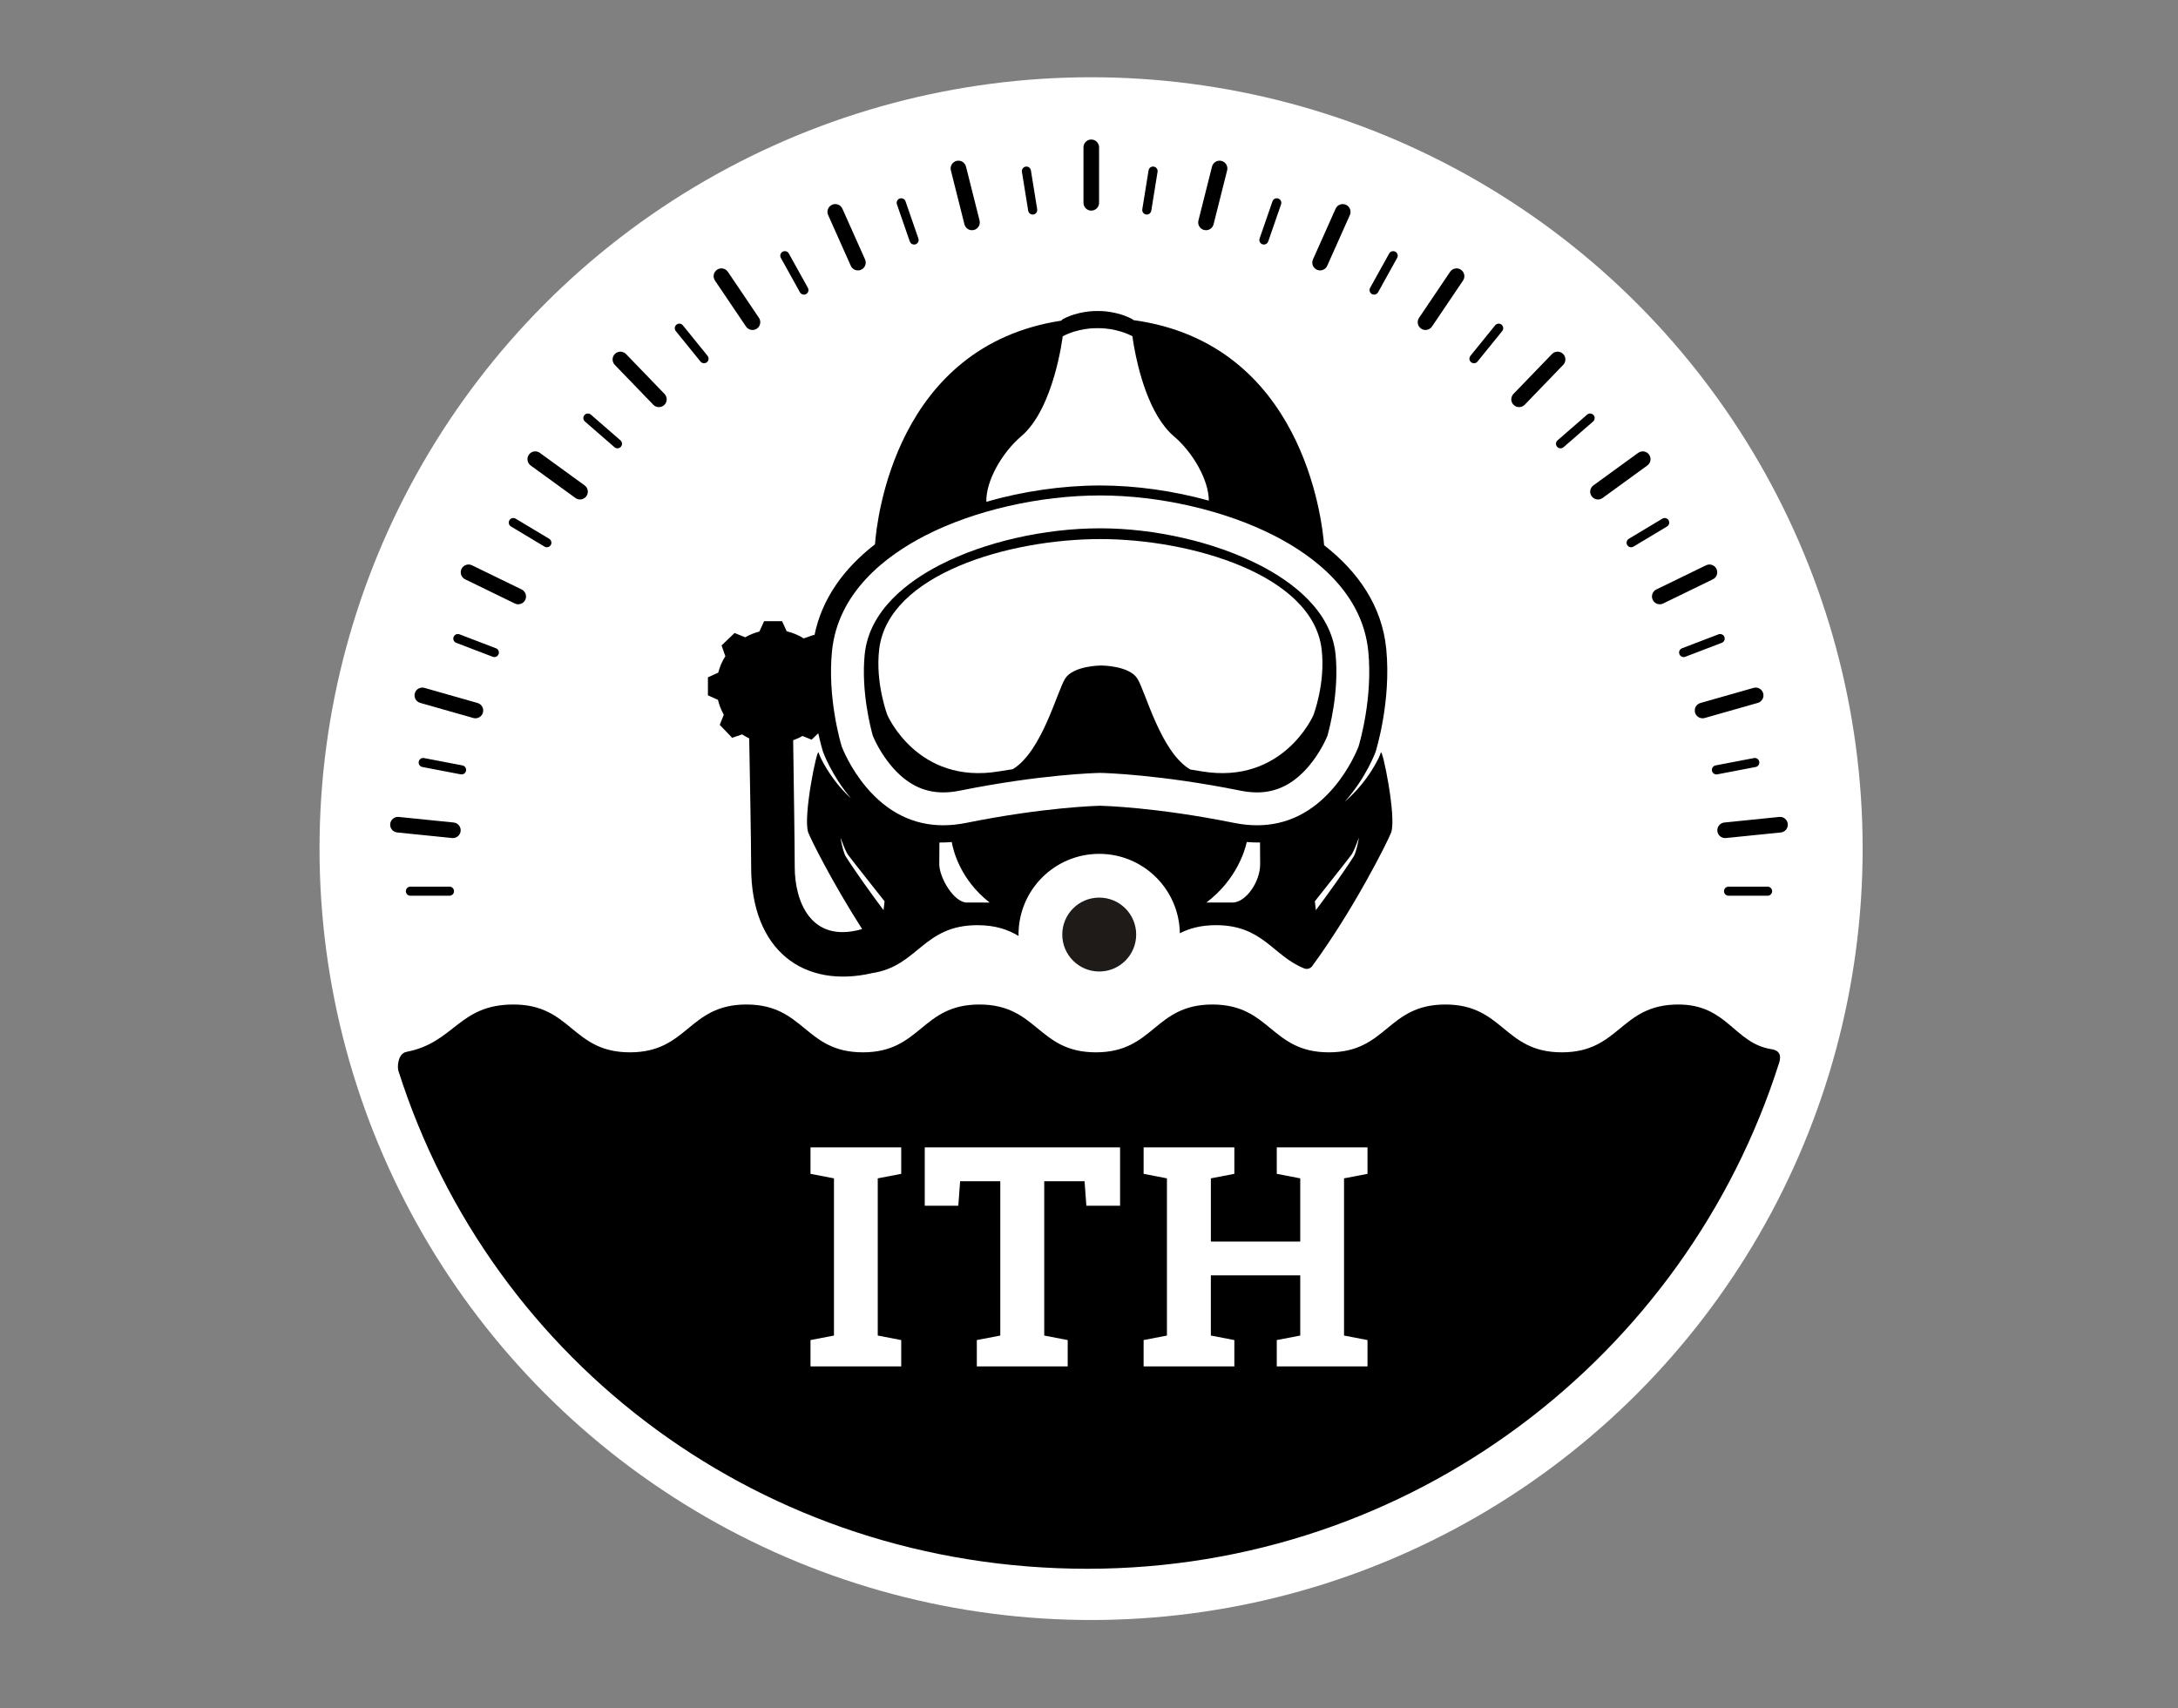 <?xml version="1.0" encoding="utf-8"?>
<!-- Generator: Adobe Illustrator 22.0.0, SVG Export Plug-In . SVG Version: 6.00 Build 0)  -->
<svg version="1.1" id="Ebene_1" xmlns="http://www.w3.org/2000/svg" xmlns:xlink="http://www.w3.org/1999/xlink" x="0px" y="0px"
	 viewBox="0 0 474.805 372.5" enable-background="new 0 0 474.805 372.5" xml:space="preserve">
<rect x="0" y="0" width="474.805" height="372.5" fill="#808080" stroke="none"/>
<circle fill="#FFFFFF" cx="237.857" cy="185.047" r="168.201"/>
<g>
	<g>
		<g>
			<path d="M237.898,45.926L237.898,45.926c-0.939,0-1.701-0.762-1.701-1.701l0.002-12.102c0-0.939,0.762-1.7,1.701-1.7h0.001
				c0.939,0,1.701,0.762,1.7,1.701l-0.002,12.102C239.599,45.165,238.837,45.926,237.898,45.926z"/>
		</g>
		<g>
			<path d="M98.73,182.745c-0.058,0-0.115-0.002-0.174-0.009l-11.967-1.215c-0.935-0.095-1.615-0.93-1.52-1.864
				c0.095-0.934,0.93-1.623,1.864-1.52l11.967,1.215c0.935,0.095,1.615,0.93,1.52,1.864
				C100.332,182.093,99.593,182.745,98.73,182.745z"/>
		</g>
		<g>
			<path d="M103.642,156.627c-0.154,0-0.311-0.021-0.467-0.066l-11.573-3.294c-0.903-0.257-1.427-1.197-1.17-2.102
				c0.257-0.902,1.198-1.428,2.102-1.17l11.573,3.294c0.903,0.257,1.427,1.198,1.17,2.102
				C105.063,156.14,104.382,156.627,103.642,156.627z"/>
		</g>
		<g>
			<path d="M112.973,131.765c-0.25,0-0.503-0.055-0.743-0.172l-10.83-5.272c-0.844-0.411-1.196-1.43-0.785-2.274
				c0.411-0.844,1.429-1.195,2.274-0.784l10.83,5.271c0.844,0.411,1.196,1.43,0.785,2.274
				C114.209,131.413,113.604,131.765,112.973,131.765z"/>
		</g>
		<g>
			<path d="M126.444,108.915c-0.347,0-0.696-0.105-0.998-0.324l-9.76-7.089c-0.76-0.552-0.929-1.616-0.376-2.376
				c0.552-0.759,1.617-0.927,2.375-0.376l9.76,7.089c0.76,0.552,0.929,1.615,0.376,2.375
				C127.489,108.672,126.97,108.915,126.444,108.915z"/>
		</g>
		<g>
			<path d="M143.642,88.775c-0.445,0-0.89-0.174-1.224-0.52l-8.392-8.692c-0.652-0.676-0.633-1.753,0.042-2.405
				c0.675-0.652,1.752-0.633,2.405,0.043l8.392,8.692c0.652,0.676,0.633,1.753-0.042,2.405
				C144.493,88.617,144.067,88.775,143.642,88.775z"/>
		</g>
		<g>
			<path d="M164.042,71.955c-0.546,0-1.082-0.263-1.411-0.75l-6.768-10.03c-0.525-0.778-0.32-1.835,0.458-2.36
				c0.778-0.527,1.835-0.321,2.361,0.458l6.768,10.03c0.525,0.778,0.32,1.836-0.458,2.361
				C164.701,71.86,164.37,71.955,164.042,71.955z"/>
		</g>
		<g>
			<path d="M187.028,58.965c-0.651,0-1.271-0.375-1.554-1.008l-4.939-11.064c-0.383-0.858,0.002-1.864,0.86-2.247
				c0.86-0.383,1.864,0.003,2.247,0.86l4.939,11.064c0.383,0.858-0.002,1.864-0.86,2.247
				C187.496,58.918,187.26,58.965,187.028,58.965z"/>
		</g>
		<g>
			<path d="M211.896,50.2c-0.761,0-1.454-0.515-1.648-1.286l-2.959-11.763c-0.229-0.911,0.324-1.835,1.234-2.065
				c0.908-0.229,1.835,0.324,2.064,1.234l2.959,11.763c0.229,0.911-0.324,1.835-1.234,2.064
				C212.173,50.184,212.034,50.2,211.896,50.2z"/>
		</g>
		<g>
			<path d="M376.075,182.745c-0.862,0-1.601-0.652-1.69-1.528c-0.095-0.935,0.585-1.77,1.52-1.864l11.966-1.215
				c0.931-0.104,1.769,0.585,1.864,1.52c0.095,0.935-0.586,1.77-1.52,1.864l-11.966,1.215
				C376.19,182.743,376.132,182.745,376.075,182.745z"/>
		</g>
		<g>
			<path d="M371.163,156.627c-0.741,0-1.422-0.488-1.635-1.236c-0.257-0.903,0.267-1.844,1.17-2.101l11.574-3.294
				c0.901-0.258,1.844,0.268,2.101,1.171c0.257,0.903-0.267,1.844-1.17,2.101l-11.574,3.294
				C371.474,156.605,371.317,156.627,371.163,156.627z"/>
		</g>
		<g>
			<path d="M361.832,131.765c-0.631,0-1.236-0.353-1.531-0.957c-0.411-0.845-0.06-1.862,0.785-2.273l10.831-5.271
				c0.844-0.411,1.862-0.06,2.273,0.785c0.411,0.844,0.06,1.862-0.785,2.273l-10.831,5.272
				C362.336,131.709,362.082,131.765,361.832,131.765z"/>
		</g>
		<g>
			<path d="M348.362,108.915c-0.526,0-1.045-0.243-1.377-0.701c-0.552-0.76-0.384-1.823,0.376-2.375l9.759-7.089
				c0.761-0.551,1.824-0.383,2.375,0.376c0.552,0.76,0.384,1.824-0.376,2.376l-9.759,7.089
				C349.058,108.81,348.708,108.915,348.362,108.915z"/>
		</g>
		<g>
			<path d="M331.164,88.775c-0.425,0-0.851-0.158-1.181-0.477c-0.676-0.652-0.695-1.729-0.042-2.405l8.391-8.693
				c0.651-0.677,1.728-0.695,2.405-0.043c0.676,0.652,0.695,1.729,0.042,2.405l-8.391,8.693
				C332.054,88.602,331.609,88.775,331.164,88.775z"/>
		</g>
		<g>
			<path d="M310.762,71.955c-0.328,0-0.658-0.095-0.95-0.292c-0.779-0.525-0.984-1.582-0.458-2.36l6.769-10.03
				c0.526-0.779,1.584-0.985,2.361-0.459c0.779,0.525,0.984,1.583,0.458,2.361l-6.768,10.03
				C311.845,71.692,311.309,71.955,310.762,71.955z"/>
		</g>
		<g>
			<path d="M287.778,58.965c-0.232,0-0.467-0.047-0.692-0.147c-0.858-0.383-1.243-1.389-0.86-2.247l4.939-11.064
				c0.383-0.858,1.389-1.244,2.247-0.86c0.858,0.383,1.243,1.389,0.86,2.247l-4.94,11.064
				C289.05,58.59,288.429,58.965,287.778,58.965z"/>
		</g>
		<g>
			<path d="M262.91,50.2c-0.138,0-0.277-0.017-0.417-0.052c-0.911-0.229-1.463-1.153-1.234-2.064l2.96-11.763
				c0.229-0.91,1.158-1.463,2.064-1.234c0.911,0.229,1.463,1.153,1.234,2.065l-2.96,11.763C264.363,49.686,263.67,50.2,262.91,50.2z
				"/>
		</g>
		<g>
			<path d="M97.983,195.319h-8.513c-0.548,0-0.992-0.444-0.992-0.992c0-0.548,0.444-0.992,0.992-0.992h8.513
				c0.548,0,0.992,0.444,0.992,0.992C98.976,194.875,98.531,195.319,97.983,195.319z"/>
		</g>
		<g>
			<path d="M100.622,168.868c-0.062,0-0.125-0.006-0.188-0.018l-8.363-1.603c-0.539-0.104-0.891-0.623-0.788-1.161
				c0.104-0.538,0.624-0.888,1.161-0.788l8.363,1.603c0.539,0.104,0.891,0.623,0.788,1.161
				C101.504,168.537,101.088,168.868,100.622,168.868z"/>
		</g>
		<g>
			<path d="M107.771,143.28c-0.118,0-0.238-0.021-0.354-0.066l-7.96-3.043c-0.512-0.195-0.768-0.769-0.572-1.281
				c0.196-0.512,0.771-0.767,1.281-0.572l7.96,3.043c0.512,0.196,0.768,0.77,0.572,1.281
				C108.547,143.038,108.17,143.28,107.771,143.28z"/>
		</g>
		<g>
			<path d="M119.216,119.334c-0.174,0-0.35-0.045-0.51-0.142l-7.313-4.392c-0.47-0.282-0.622-0.892-0.34-1.361
				c0.282-0.47,0.893-0.622,1.361-0.34l7.313,4.392c0.47,0.282,0.622,0.892,0.34,1.361
				C119.881,119.163,119.553,119.334,119.216,119.334z"/>
		</g>
		<g>
			<path d="M134.607,97.758c-0.231,0-0.463-0.08-0.65-0.243l-6.446-5.606c-0.414-0.359-0.458-0.986-0.098-1.399
				c0.36-0.413,0.987-0.457,1.399-0.098l6.446,5.606c0.414,0.359,0.458,0.986,0.098,1.399
				C135.16,97.643,134.884,97.758,134.607,97.758z"/>
		</g>
		<g>
			<path d="M153.479,79.208c-0.289,0-0.576-0.125-0.771-0.367l-5.386-6.652c-0.345-0.427-0.279-1.051,0.147-1.396
				c0.426-0.347,1.051-0.28,1.395,0.146l5.386,6.652c0.345,0.426,0.279,1.051-0.146,1.396
				C153.919,79.136,153.698,79.208,153.479,79.208z"/>
		</g>
		<g>
			<path d="M175.255,64.244c-0.349,0-0.688-0.184-0.869-0.511l-4.158-7.494c-0.266-0.479-0.093-1.083,0.386-1.35
				c0.479-0.266,1.083-0.093,1.349,0.387l4.158,7.494c0.266,0.479,0.093,1.083-0.386,1.35
				C175.583,64.204,175.417,64.244,175.255,64.244z"/>
		</g>
		<g>
			<path d="M199.273,53.325c-0.411,0-0.795-0.258-0.938-0.668l-2.807-8.109c-0.179-0.518,0.095-1.083,0.613-1.262
				c0.519-0.18,1.083,0.096,1.262,0.612l2.807,8.109c0.179,0.519-0.095,1.083-0.613,1.263
				C199.49,53.308,199.38,53.325,199.273,53.325z"/>
		</g>
		<g>
			<path d="M225.127,46.781c-0.479,0-0.9-0.347-0.979-0.834l-1.368-8.478c-0.087-0.541,0.28-1.051,0.821-1.138
				c0.546-0.089,1.051,0.28,1.138,0.821l1.368,8.478c0.087,0.541-0.28,1.05-0.821,1.138
				C225.232,46.777,225.179,46.781,225.127,46.781z"/>
		</g>
		<g>
			<path d="M385.334,195.319h-8.509c-0.548,0-0.992-0.444-0.992-0.992c0-0.548,0.444-0.992,0.992-0.992h8.509
				c0.548,0,0.992,0.444,0.992,0.992C386.326,194.875,385.882,195.319,385.334,195.319z"/>
		</g>
		<g>
			<path d="M374.184,168.867c-0.467,0-0.882-0.331-0.974-0.806c-0.103-0.538,0.25-1.059,0.788-1.161l8.362-1.602
				c0.537-0.1,1.058,0.25,1.161,0.788c0.103,0.538-0.25,1.058-0.788,1.161l-8.362,1.602
				C374.308,168.861,374.246,168.867,374.184,168.867z"/>
		</g>
		<g>
			<path d="M367.035,143.28c-0.399,0-0.775-0.242-0.927-0.638c-0.196-0.512,0.061-1.085,0.572-1.281l7.958-3.044
				c0.51-0.193,1.085,0.061,1.281,0.572c0.196,0.512-0.06,1.086-0.572,1.281l-7.958,3.044
				C367.273,143.26,367.153,143.28,367.035,143.28z"/>
		</g>
		<g>
			<path d="M355.591,119.334c-0.337,0-0.665-0.171-0.852-0.481c-0.282-0.47-0.13-1.079,0.34-1.361l7.312-4.392
				c0.469-0.282,1.08-0.13,1.361,0.34c0.282,0.47,0.13,1.079-0.34,1.361l-7.312,4.392
				C355.941,119.289,355.765,119.334,355.591,119.334z"/>
		</g>
		<g>
			<path d="M340.2,97.758c-0.277,0-0.553-0.115-0.749-0.341c-0.36-0.413-0.316-1.04,0.098-1.399l6.446-5.606
				c0.412-0.359,1.04-0.315,1.4,0.098c0.36,0.413,0.316,1.04-0.098,1.399l-6.446,5.606C340.663,97.678,340.431,97.758,340.2,97.758z
				"/>
		</g>
		<g>
			<path d="M321.327,79.208c-0.219,0-0.44-0.072-0.624-0.221c-0.426-0.345-0.492-0.97-0.147-1.396l5.384-6.652
				c0.345-0.427,0.968-0.493,1.395-0.146c0.426,0.345,0.492,0.969,0.147,1.395l-5.384,6.652
				C321.902,79.082,321.616,79.208,321.327,79.208z"/>
		</g>
		<g>
			<path d="M299.551,64.244c-0.163,0-0.328-0.04-0.48-0.125c-0.479-0.266-0.652-0.87-0.386-1.349l4.159-7.494
				c0.266-0.479,0.871-0.651,1.349-0.387c0.479,0.267,0.652,0.87,0.386,1.35l-4.159,7.494
				C300.238,64.06,299.899,64.244,299.551,64.244z"/>
		</g>
		<g>
			<path d="M275.532,53.325c-0.107,0-0.217-0.018-0.324-0.055c-0.518-0.18-0.793-0.744-0.613-1.262l2.806-8.109
				c0.179-0.518,0.743-0.793,1.262-0.613c0.518,0.179,0.792,0.744,0.613,1.262l-2.806,8.109
				C276.328,53.067,275.943,53.325,275.532,53.325z"/>
		</g>
		<g>
			<path d="M250.001,46.781c-0.052,0-0.105-0.004-0.159-0.013c-0.541-0.088-0.909-0.597-0.821-1.138l1.368-8.478
				c0.087-0.541,0.588-0.911,1.138-0.821c0.541,0.087,0.909,0.597,0.821,1.138l-1.368,8.478
				C250.901,46.435,250.479,46.781,250.001,46.781z"/>
		</g>
	</g>
	<path d="M340.482,229.464c-12.696,0-12.696-10.427-25.394-10.427c-12.699,0-12.699,10.427-25.397,10.427
		c-12.696,0-12.696-10.427-25.392-10.427c-12.7,0-12.7,10.427-25.397,10.427c-12.698,0-12.698-10.427-25.394-10.427
		c-12.697,0-12.697,10.427-25.393,10.427c-12.698,0-12.698-10.427-25.393-10.427c-12.697,0-12.697,10.427-25.393,10.427
		c-12.697,0-12.697-10.427-25.393-10.427c-11.965,0-12.798,8.286-23.318,10.325c-1.911,0.371-2.033,3.308-1.765,4.145
		c20.35,63.861,79.572,108.569,150.18,108.569c70.662,0,130.493-46.332,150.799-110.27c0.266-0.837,0.742-2.653-1.642-3.024
		c-8.146-1.27-9.587-9.745-20.313-9.745C353.18,219.037,353.18,229.464,340.482,229.464z"/>
	<g>
		<path fill="#FFFFFF" d="M176.688,255.96v-5.773h19.78v5.773l-5.118,0.986v34.277l5.118,0.984v5.74h-19.78v-5.74l5.116-0.984
			v-34.277L176.688,255.96z"/>
		<path fill="#FFFFFF" d="M244.177,250.188v12.728h-7.348l-0.395-5.347h-8.79v33.655l5.116,0.984v5.74h-19.812v-5.74l5.117-0.984
			v-33.655h-8.759l-0.393,5.347h-7.316v-12.728H244.177z"/>
		<path fill="#FFFFFF" d="M249.308,255.96v-5.773h19.78v5.773l-5.119,0.986v13.777h19.485v-13.777l-5.117-0.986v-5.773h5.117H293
			h5.117v5.773L293,256.946v34.277l5.117,0.984v5.74h-19.78v-5.74l5.117-0.984v-13.121h-19.485v13.121l5.119,0.984v5.74h-19.78
			v-5.74l5.084-0.984v-34.277L249.308,255.96z"/>
	</g>
	<g>
		<path d="M301.01,164.119c-0.16,0.76-2.665,6.262-7.847,10.681c4.699-5.243,6.715-10.853,6.715-10.853s3.466-10.876,2.324-22.465
			c-0.917-9.307-6.107-16.808-13.547-22.597c-0.441-5.707-4.773-44.037-41.574-49.086c-0.074-0.077-0.153-0.153-0.207-0.192v-0.004
			c-3.37-1.783-6.908-1.804-7.602-1.789c-0.695-0.015-4.234,0.006-7.604,1.789c-0.086,0.062-0.24,0.223-0.337,0.323
			c-36.011,5.507-40.167,43.18-40.586,48.763c-6.7,5.191-11.566,11.785-13.193,19.837l-0.099-0.103l-2.236,0.781
			c-1.148-0.72-2.395-1.239-3.718-1.55l-1.002-2.204h-3.922l-1.026,2.255c-1.074,0.274-2.108,0.696-3.085,1.257l-2.327-0.933
			l-2.833,2.709l0.822,2.354c-0.707,1.109-1.227,2.311-1.551,3.582l-2.246,1.021v3.922l2.189,0.994
			c0.266,1.127,0.692,2.214,1.273,3.241l-0.884,2.199l2.711,2.836l2.157-0.753c0.5,0.332,1.021,0.615,1.553,0.869
			c0.14,7.434,0.426,23.232,0.426,28.098c0,18.196,11.475,26.542,26.415,23.082c10.016-1.532,11.042-10.446,22.922-10.446
			c3.944,0,6.688,0.985,8.965,2.355c-0.002-0.104-0.016-0.205-0.016-0.309c0-9.722,7.877-17.598,17.597-17.598
			c9.614,0,17.419,7.722,17.575,17.308c2.065-1.045,4.538-1.757,7.878-1.757c10.24,0,12.385,6.703,19.237,9.434
			c0.781,0.311,1.475-0.153,1.676-0.426c9.115-12.393,16.613-27.419,17.27-29.218C304.489,178.206,301.298,162.731,301.01,164.119z
			 M173.252,189.091c0-4.14-0.227-19.923-0.342-27.675c0.697-0.256,1.377-0.555,2.021-0.936l2.001,0.805l1.453-1.39
			c0.549,2.523,1.036,4.052,1.036,4.052s1.838,5.123,6.101,10.154c-4.646-4.281-6.906-9.262-7.056-9.982
			c-0.29-1.388-3.48,14.087-2.267,17.409c0.523,1.426,5.163,10.76,11.747,21.062C176.529,205.891,173.252,196.163,173.252,189.091z
			 M192.615,198.467l-0.112-0.149c-0.731-0.979-1.463-1.957-2.177-2.949l-2.136-2.98c-0.707-0.998-1.397-2.005-2.086-3.015
			c-0.346-0.505-0.689-1.011-1.022-1.524l-0.503-0.774l-0.243-0.395l-0.061-0.105l-0.035-0.064c-0.013-0.024-0.018-0.04-0.028-0.059
			c-0.033-0.075-0.063-0.149-0.091-0.223c-0.234-0.59-0.384-1.19-0.531-1.786c-0.145-0.597-0.265-1.201-0.363-1.804
			c0.208,0.575,0.432,1.146,0.655,1.711c0.227,0.564,0.47,1.124,0.744,1.643c0.036,0.065,0.071,0.129,0.109,0.189l0.025,0.043
			l0.023,0.035l0.061,0.087l0.27,0.361l0.554,0.722l1.122,1.441l4.529,5.744l1.517,1.911
			C192.775,196.972,192.689,197.668,192.615,198.467z M210.782,196.803c-2.865,0-6.02-5.489-6.02-8.353
			c0-1.288,0.016-3.125,0.03-4.735c0.869,0.013,1.77-0.03,2.691-0.107c0.312,1.799,1.822,8.169,8.254,13.195
			C214.107,196.803,212.171,196.803,210.782,196.803z M268.693,196.803c-1.604,0-3.944,0-5.694,0
			c6.604-5.026,8.404-11.401,8.797-13.197c0.99,0.084,1.956,0.121,2.888,0.101c0.016,1.613,0.03,3.454,0.03,4.744
			C274.714,192.343,271.56,196.803,268.693,196.803z M261.987,168.2c-0.849-0.142-1.678-0.274-2.491-0.4
			c-6.462-3.764-9.784-17.04-11.546-19.827c-1.808-2.857-7.876-2.857-7.876-2.857s-6.068,0-7.874,2.857
			c-1.753,2.77-5.045,15.895-11.423,19.754c-0.972,0.147-1.96,0.303-2.984,0.474c-17.77,2.971-24.337-12.262-24.337-12.262
			s-2.673-6.954-1.791-14.366c1.94-16.348,28.218-24.026,48.224-24.026c19.56,0,46.286,7.679,48.228,24.026
			c0.881,7.412-1.792,14.366-1.792,14.366S279.755,171.171,261.987,168.2z M295.886,184.443c-0.148,0.597-0.297,1.196-0.53,1.786
			c-0.029,0.073-0.06,0.147-0.092,0.223c-0.01,0.019-0.017,0.034-0.027,0.059l-0.036,0.064l-0.06,0.105l-0.245,0.395l-0.502,0.774
			c-0.333,0.514-0.676,1.02-1.022,1.524c-0.689,1.01-1.38,2.017-2.086,3.015l-2.136,2.98c-0.714,0.992-1.445,1.971-2.178,2.949
			l-0.112,0.149c-0.072-0.799-0.158-1.495-0.22-1.939l1.517-1.911l4.529-5.744l1.123-1.441l0.554-0.722l0.27-0.361l0.061-0.087
			l0.023-0.035l0.025-0.043c0.038-0.061,0.072-0.124,0.109-0.189c0.273-0.519,0.519-1.078,0.743-1.643
			c0.225-0.565,0.448-1.136,0.656-1.711C296.15,183.242,296.031,183.847,295.886,184.443z"/>
		<path fill="none" stroke="#1F1B1A" stroke-width="28.346" stroke-miterlimit="10" d="M241.169,178.015"/>
		<path fill="#FFFFFF" d="M274.044,179.953c-1.618,0-3.316-0.177-5.042-0.523c-17.101-3.45-28.616-3.715-29.098-3.724l-0.075-0.001
			l-0.072,0.001c-0.482,0.009-11.998,0.273-29.099,3.724c-1.729,0.347-3.425,0.523-5.04,0.523c-6.485,0-12.132-2.8-16.787-8.32
			c-3.458-4.102-5.145-8.356-5.325-8.829c-0.327-1.078-3.124-10.709-2.134-20.768c1.271-12.908,11.771-20.869,20.356-25.271
			c10.653-5.466,24.897-8.729,38.101-8.729c13.007,0,27.172,3.264,37.896,8.732c8.682,4.428,19.298,12.406,20.564,25.268
			c0.99,10.059-1.809,19.694-2.131,20.76c-0.185,0.484-1.868,4.735-5.327,8.84C286.175,177.153,280.53,179.953,274.044,179.953
			L274.044,179.953z M239.829,168.539c0.078,0,0.156,0.001,0.231,0.003c0.511,0.011,12.704,0.304,30.359,3.863
			c1.262,0.254,2.48,0.382,3.624,0.384c4.336,0,8.034-1.889,11.309-5.772c2.375-2.817,3.676-5.718,4.023-6.557
			c0.447-1.564,2.579-9.626,1.783-17.724c-0.951-9.637-9.601-15.971-16.691-19.585c-9.761-4.979-22.71-7.951-34.639-7.951
			c-12.12,0-25.141,2.968-34.831,7.938c-6.998,3.592-15.54,9.905-16.497,19.598c-0.796,8.099,1.338,16.156,1.782,17.72
			c0.348,0.84,1.651,3.741,4.026,6.559c3.275,3.885,6.974,5.773,11.309,5.773c1.143,0,2.362-0.13,3.624-0.384
			c17.713-3.572,29.847-3.853,30.354-3.863C239.676,168.54,239.752,168.539,239.829,168.539z"/>
		<path fill="#FFFFFF" d="M239.829,105.861c7.812,0,16.043,1.181,23.694,3.305c-0.017-4.609-3.608-10.637-7.594-14.015
			c-5.487-4.648-7.871-14.893-8.694-19.499c-0.152-0.686-0.036-0.361-0.249-1.5c-0.076-0.527-0.112-0.825-0.112-0.825
			c-3.37-1.763-6.908-1.782-7.602-1.77c-0.695-0.013-4.234,0.007-7.604,1.77c0,0-1.858,15.726-9.056,21.824
			c-4.058,3.438-7.705,9.624-7.591,14.266C222.946,107.133,231.591,105.861,239.829,105.861z"/>
	</g>
	<path fill="#1E1B19" d="M247.689,203.783c0,4.448-3.607,8.056-8.055,8.056c-4.45,0-8.057-3.607-8.057-8.056
		c0-4.452,3.607-8.058,8.057-8.058C244.083,195.726,247.689,199.331,247.689,203.783z"/>
</g>
</svg>
